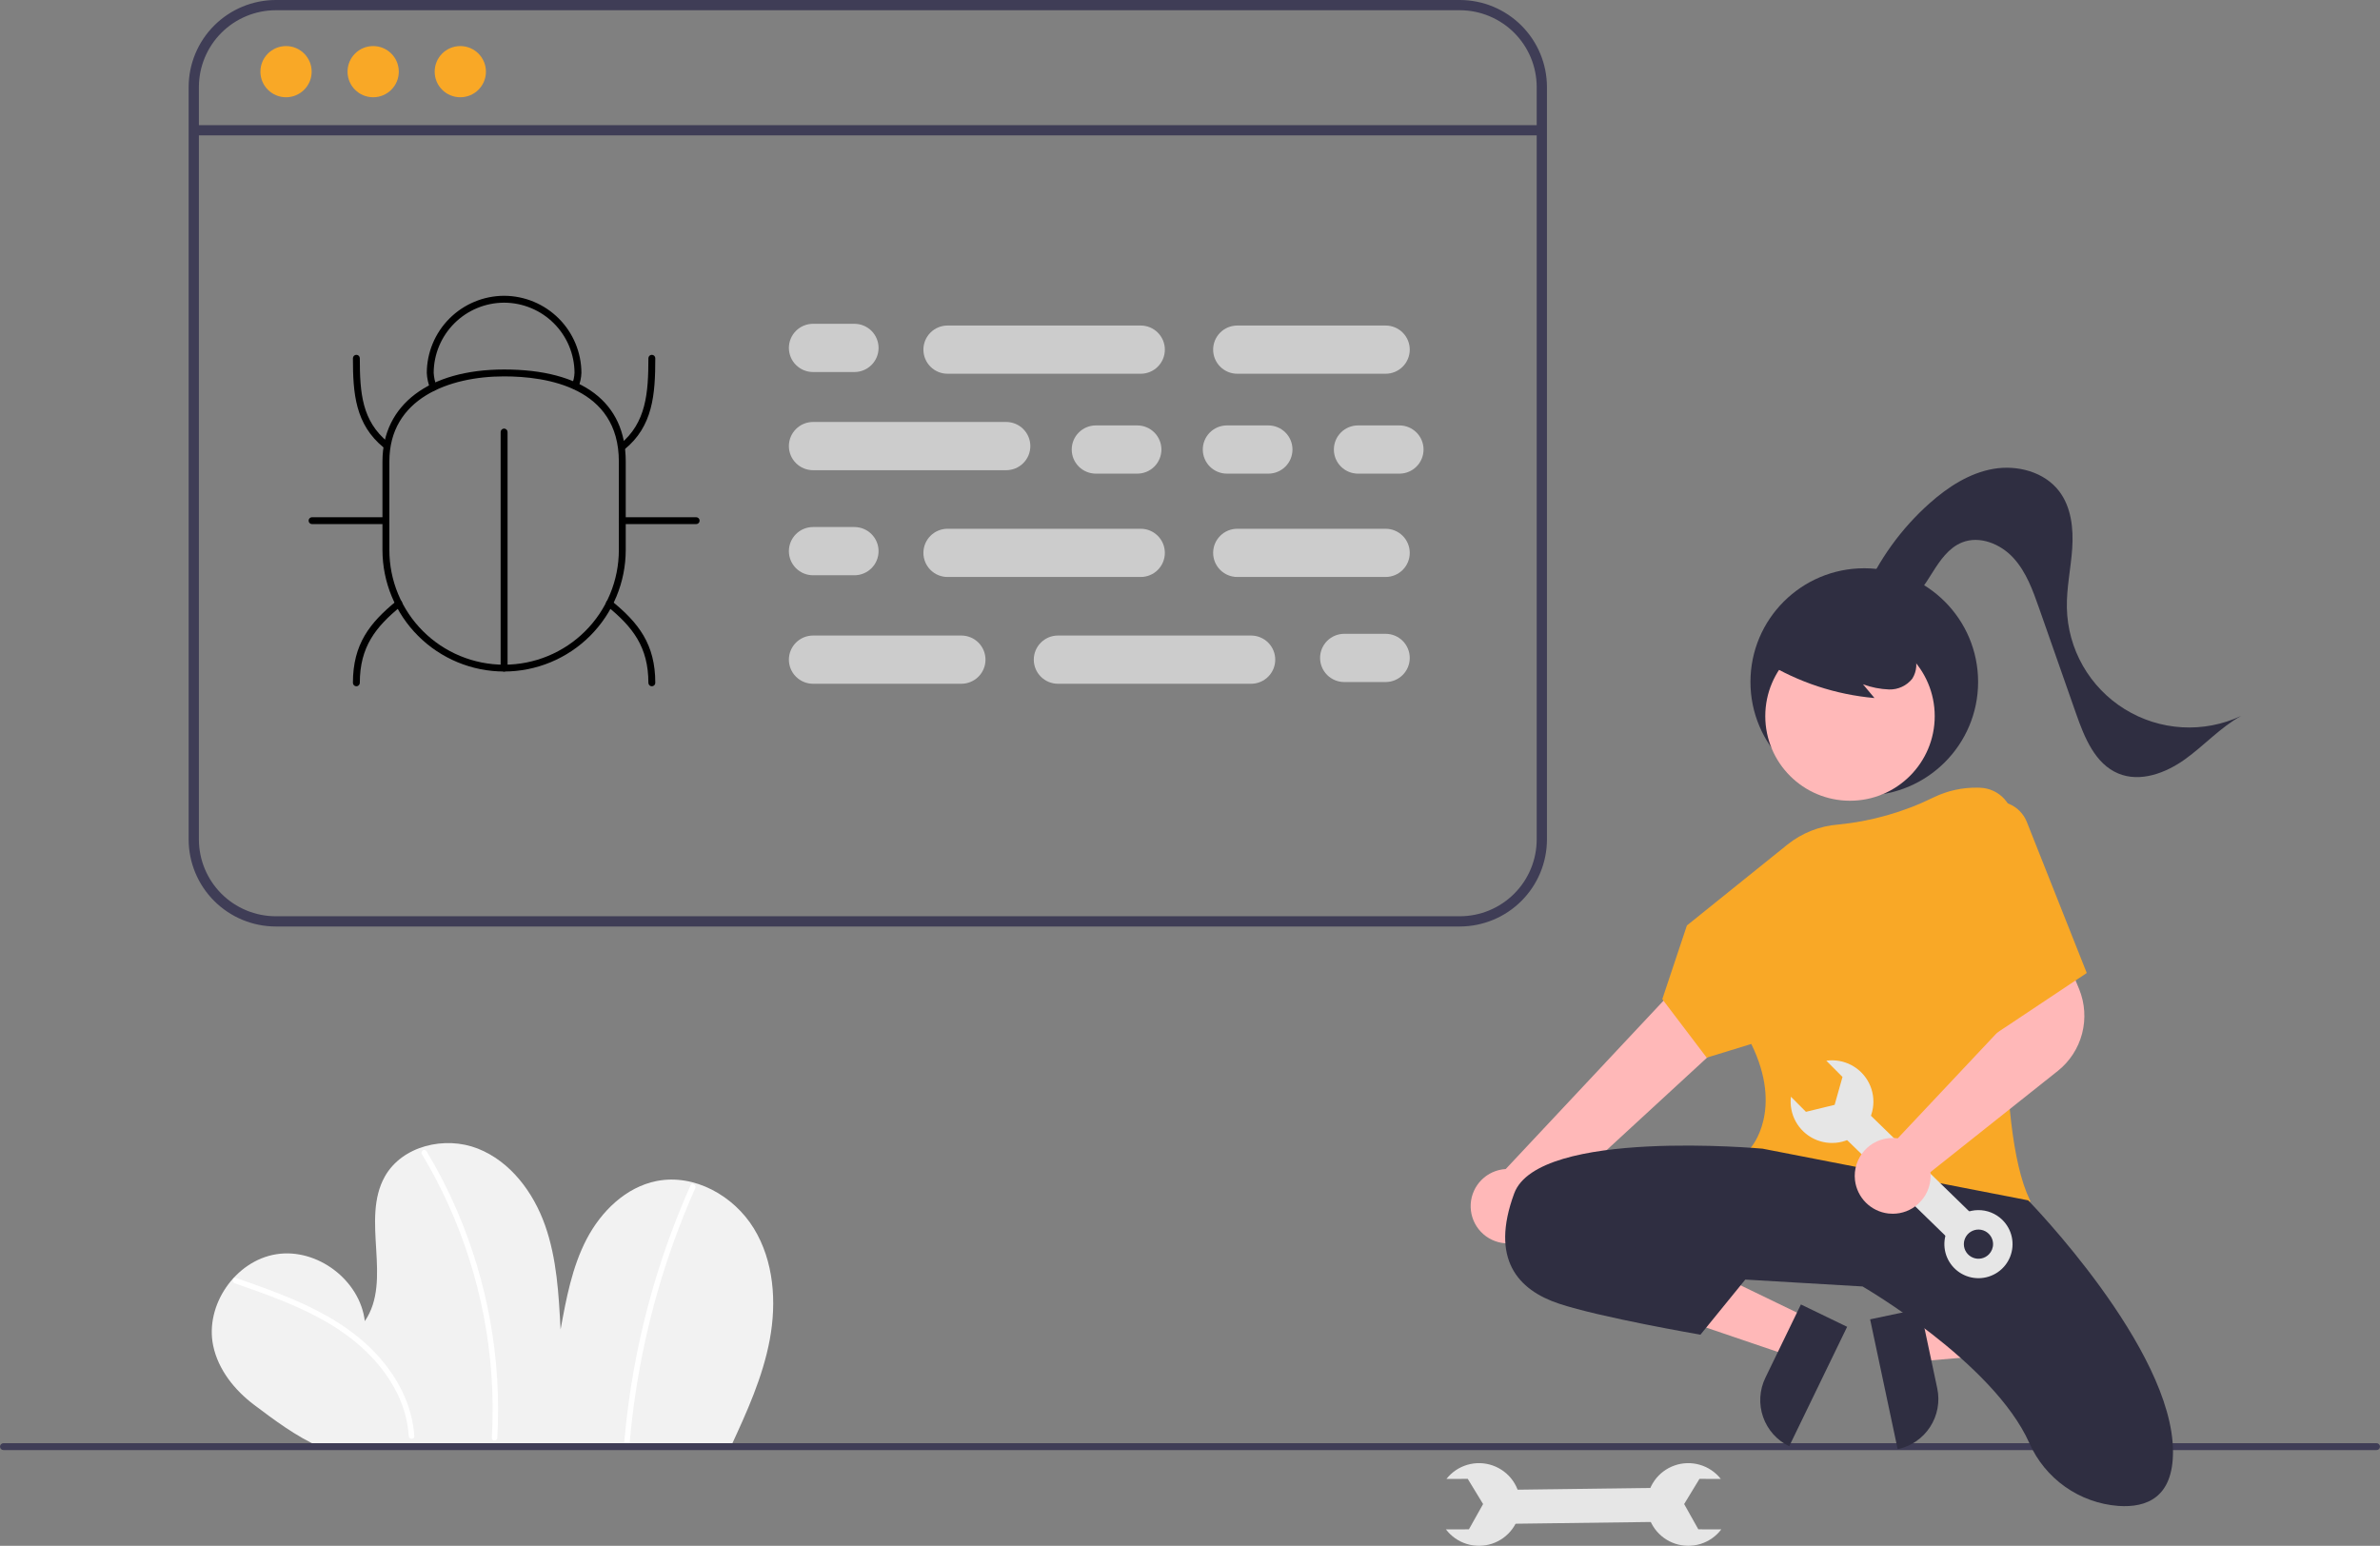 <svg width="311" height="202" viewBox="0 0 311 202" fill="none" xmlns="http://www.w3.org/2000/svg">
<rect x="0" y="0" width="311" height="202" fill="#808080" stroke="none"/>
<g clip-path="url(#clip0_3704_1502)">
<path d="M95.469 189.105C97.574 184.566 99.676 179.96 100.589 175.042C101.503 170.124 101.119 164.786 98.504 160.521C95.889 156.255 90.739 153.363 85.824 154.327C81.788 155.119 78.547 158.294 76.649 161.939C74.751 165.583 73.99 169.694 73.252 173.736C73.013 169.144 72.761 164.479 71.234 160.142C69.706 155.805 66.699 151.763 62.413 150.085C58.127 148.406 52.552 149.726 50.293 153.732C47.111 159.376 51.33 167.293 47.671 172.64C47.043 167.276 41.426 163.038 36.088 163.901C30.749 164.763 26.757 170.554 27.855 175.842C28.509 178.989 30.659 181.665 33.229 183.599C35.799 185.533 38.788 187.774 41.745 189.041L95.469 189.105Z" fill="#F2F2F2"/>
<path d="M30.658 167.69C34.899 169.17 39.178 170.667 43.05 172.982C46.519 175.056 49.609 177.848 51.56 181.425C52.629 183.343 53.264 185.473 53.42 187.663C53.448 188.121 54.166 188.124 54.137 187.663C53.886 183.584 51.896 179.852 49.14 176.9C46.118 173.664 42.203 171.453 38.16 169.738C35.763 168.721 33.306 167.857 30.849 166.999C30.412 166.847 30.224 167.539 30.658 167.69Z" fill="white"/>
<path d="M55.118 150.796C57.723 155.13 59.809 159.756 61.334 164.577C62.861 169.396 63.823 174.376 64.201 179.417C64.41 182.239 64.433 185.071 64.269 187.896C64.243 188.356 64.96 188.355 64.987 187.896C65.276 182.803 64.967 177.694 64.067 172.672C63.168 167.652 61.69 162.752 59.664 158.07C58.526 155.44 57.214 152.89 55.737 150.434C55.688 150.356 55.609 150.299 55.519 150.277C55.428 150.255 55.333 150.269 55.252 150.316C55.172 150.363 55.113 150.439 55.088 150.529C55.063 150.618 55.074 150.714 55.118 150.796Z" fill="white"/>
<path d="M90.23 154.911C86.544 163.18 83.951 171.892 82.515 180.829C82.112 183.339 81.799 185.861 81.578 188.396C81.538 188.855 82.256 188.853 82.296 188.396C83.077 179.48 85.007 170.701 88.037 162.277C88.888 159.909 89.826 157.574 90.849 155.273C91.035 154.855 90.417 154.49 90.23 154.911Z" fill="white"/>
<path d="M217.463 198.863L217.405 194.416L196.409 194.687L196.466 199.135L217.463 198.863Z" fill="#E6E6E6"/>
<path d="M224.924 199.856L221.925 199.847L220.072 196.544L222.075 193.253L224.861 193.261C224.163 192.374 223.205 191.728 222.121 191.413C221.037 191.098 219.882 191.129 218.817 191.503C217.752 191.877 216.83 192.574 216.182 193.497C215.534 194.42 215.191 195.523 215.201 196.65C215.212 197.777 215.576 198.873 216.242 199.784C216.907 200.694 217.842 201.374 218.914 201.728C219.986 202.081 221.142 202.091 222.22 201.755C223.297 201.419 224.243 200.755 224.924 199.856Z" fill="#E6E6E6"/>
<path d="M188.947 199.856L191.946 199.847L193.799 196.544L191.796 193.253L189.01 193.261C189.708 192.374 190.666 191.728 191.75 191.413C192.834 191.098 193.989 191.129 195.054 191.503C196.119 191.877 197.041 192.574 197.689 193.497C198.337 194.42 198.68 195.523 198.67 196.65C198.659 197.777 198.295 198.873 197.629 199.784C196.964 200.694 196.029 201.374 194.957 201.728C193.885 202.081 192.729 202.091 191.651 201.755C190.574 201.419 189.628 200.755 188.947 199.856Z" fill="#E6E6E6"/>
<path d="M310.549 189.491H0.451C0.331 189.491 0.217 189.444 0.132 189.359C0.047 189.275 0 189.16 0 189.041C0 188.922 0.047 188.807 0.132 188.723C0.217 188.638 0.331 188.591 0.451 188.591H310.549C310.669 188.591 310.783 188.638 310.868 188.723C310.953 188.807 311 188.922 311 189.041C311 189.16 310.953 189.275 310.868 189.359C310.783 189.444 310.669 189.491 310.549 189.491Z" fill="#3F3D56"/>
<path d="M243.61 103.966C251.825 103.966 258.484 97.316 258.484 89.112C258.484 80.908 251.825 74.258 243.61 74.258C235.396 74.258 228.736 80.908 228.736 89.112C228.736 97.316 235.396 103.966 243.61 103.966Z" fill="#2F2E41"/>
<path d="M249.638 172.501L250.783 177.9L272.179 176.057L270.489 168.089L249.638 172.501Z" fill="#FFB8B8"/>
<path d="M247.973 189.374L244.373 172.407L250.937 171.018L253.146 181.429C253.515 183.168 253.177 184.982 252.207 186.472C251.237 187.962 249.714 189.006 247.973 189.374Z" fill="#2F2E41"/>
<path d="M236.234 172.213L233.826 177.181L213.496 170.268L217.051 162.938L236.234 172.213Z" fill="#FFB8B8"/>
<path d="M230.685 180.041L235.329 170.462L241.368 173.382L233.8 188.992C233.007 188.609 232.297 188.073 231.711 187.416C231.126 186.758 230.675 185.992 230.386 185.161C230.097 184.33 229.974 183.45 230.026 182.571C230.077 181.693 230.301 180.833 230.685 180.041Z" fill="#2F2E41"/>
<path d="M196.182 162.404C196.878 162.533 197.594 162.509 198.279 162.332C198.964 162.155 199.603 161.831 200.149 161.381C200.695 160.931 201.136 160.367 201.44 159.729C201.744 159.091 201.905 158.394 201.91 157.687L235.432 126.821L227.107 120.381L196.757 152.765C195.567 152.835 194.444 153.338 193.601 154.179C192.758 155.021 192.253 156.142 192.182 157.33C192.112 158.518 192.48 159.691 193.217 160.626C193.954 161.561 195.009 162.194 196.182 162.404Z" fill="#FFB8B8"/>
<path d="M241.744 104.637C247.858 104.637 252.814 99.687 252.814 93.581C252.814 87.475 247.858 82.525 241.744 82.525C235.63 82.525 230.673 87.475 230.673 93.581C230.673 99.687 235.63 104.637 241.744 104.637Z" fill="#FFB8B8"/>
<path d="M251.679 158.569C243.913 158.569 234.561 156.935 228.791 150.252L228.661 150.101L228.795 149.953C228.839 149.905 233.083 145.061 228.845 136.422L223.018 138.212L217.217 130.565L220.431 120.937L233.582 110.358C235.466 108.85 237.76 107.942 240.167 107.752C244.523 107.331 248.766 106.124 252.69 104.19C254.486 103.319 256.464 102.887 258.46 102.93L258.718 102.937C259.325 102.955 259.922 103.095 260.474 103.349C261.025 103.603 261.518 103.967 261.925 104.418C262.331 104.868 262.641 105.397 262.837 105.971C263.033 106.545 263.11 107.153 263.063 107.757C262.172 119.294 260.597 147.163 265.223 156.759L265.343 157.007L265.076 157.075C260.678 158.063 256.186 158.564 251.679 158.569Z" fill="#F9A826"/>
<path d="M230.314 150.104C230.314 150.104 201.017 147.404 197.862 155.956C194.707 164.509 198.313 168.56 203.722 170.36C209.13 172.161 222.201 174.411 222.201 174.411L228.061 167.209L243.385 168.11C243.385 168.11 260.461 178 265.182 188.579C266.195 190.868 267.81 192.84 269.856 194.286C271.902 195.732 274.302 196.596 276.801 196.788C280.586 197.052 283.951 195.624 283.951 189.716C283.951 176.212 265.02 156.856 265.02 156.856L230.314 150.104Z" fill="#2F2E41"/>
<path d="M208.003 163.383C208.003 163.383 215.666 161.133 227.835 166.985L208.003 163.383Z" fill="#2F2E41"/>
<path d="M230.7 86.531C235.023 89.166 239.897 90.77 244.943 91.217L243.441 89.421C244.535 89.825 245.685 90.053 246.849 90.097C247.433 90.114 248.011 89.994 248.54 89.747C249.068 89.5 249.531 89.133 249.892 88.675C250.186 88.199 250.361 87.659 250.401 87.102C250.442 86.544 250.347 85.985 250.124 85.472C249.666 84.449 248.954 83.56 248.055 82.889C246.462 81.63 244.582 80.785 242.582 80.428C240.582 80.071 238.525 80.213 236.593 80.843C235.268 81.239 234.082 81.999 233.17 83.036C232.721 83.559 232.41 84.185 232.263 84.857C232.117 85.53 232.14 86.228 232.33 86.89" fill="#2F2E41"/>
<path d="M243.531 77.694C245.498 73.133 248.442 69.058 252.156 65.756C254.541 63.639 257.327 61.821 260.47 61.272C263.614 60.723 267.156 61.663 269.084 64.203C270.661 66.279 270.955 69.061 270.782 71.661C270.608 74.261 270.026 76.836 270.082 79.441C270.139 82.099 270.86 84.701 272.179 87.011C273.498 89.32 275.374 91.264 277.636 92.666C279.898 94.068 282.475 94.883 285.133 95.038C287.791 95.193 290.446 94.683 292.856 93.553C290.142 95.051 288.027 97.423 285.507 99.228C282.987 101.033 279.664 102.271 276.802 101.078C273.774 99.816 272.385 96.388 271.301 93.296L266.464 79.504C265.641 77.159 264.778 74.745 263.1 72.912C261.422 71.078 258.699 69.96 256.389 70.882C254.639 71.581 253.499 73.249 252.499 74.845C251.5 76.441 250.445 78.14 248.757 78.977C247.068 79.814 244.566 79.299 244.014 77.498" fill="#2F2E41"/>
<path d="M243.222 144.578L240.114 147.764L255.153 162.4L258.261 159.214L243.222 144.578Z" fill="#E6E6E6"/>
<path d="M255.34 159.476C254.725 160.106 254.311 160.904 254.15 161.769C253.99 162.634 254.09 163.528 254.437 164.336C254.785 165.144 255.365 165.832 256.103 166.311C256.842 166.79 257.707 167.04 258.588 167.029C259.468 167.017 260.326 166.745 261.052 166.247C261.778 165.749 262.34 165.047 262.667 164.23C262.993 163.413 263.07 162.517 262.887 161.656C262.704 160.796 262.269 160.009 261.638 159.395C260.792 158.571 259.654 158.117 258.472 158.133C257.291 158.148 256.164 158.631 255.34 159.476ZM259.897 163.911C259.634 164.181 259.296 164.367 258.927 164.446C258.557 164.524 258.173 164.491 257.822 164.351C257.472 164.211 257.17 163.971 256.957 163.66C256.743 163.349 256.626 162.982 256.621 162.605C256.616 162.228 256.723 161.858 256.929 161.542C257.135 161.226 257.43 160.978 257.777 160.829C258.124 160.68 258.507 160.637 258.878 160.706C259.249 160.775 259.592 160.952 259.862 161.215C260.225 161.568 260.432 162.05 260.439 162.556C260.445 163.062 260.25 163.549 259.897 163.911Z" fill="#E6E6E6"/>
<path d="M238.649 138.608L240.763 140.732L239.736 144.376L235.988 145.289L234.024 143.316C233.89 144.435 234.11 145.568 234.653 146.557C235.196 147.545 236.036 148.339 237.054 148.827C238.071 149.315 239.217 149.472 240.329 149.278C241.441 149.083 242.464 148.545 243.254 147.74C244.045 146.936 244.564 145.904 244.738 144.79C244.912 143.676 244.732 142.535 244.224 141.528C243.717 140.521 242.906 139.698 241.906 139.175C240.906 138.651 239.768 138.453 238.649 138.608Z" fill="#E6E6E6"/>
<path d="M247.329 158.607C247.138 158.607 246.947 158.596 246.757 158.576C245.645 158.447 244.608 157.946 243.816 157.155C243.024 156.364 242.523 155.329 242.394 154.218C242.315 153.524 242.383 152.822 242.595 152.157C242.806 151.492 243.156 150.879 243.621 150.359C244.087 149.838 244.657 149.422 245.294 149.136C245.932 148.851 246.623 148.704 247.321 148.704C247.542 148.705 247.763 148.721 247.982 148.753L263.117 132.663L261.537 127.403L269.472 123.851L271.696 129.28C272.441 131.119 272.572 133.148 272.071 135.068C271.569 136.988 270.461 138.694 268.911 139.935L252.252 153.17C252.27 153.331 252.279 153.493 252.279 153.655C252.279 154.351 252.131 155.04 251.847 155.675C251.562 156.311 251.147 156.88 250.628 157.345C249.724 158.16 248.548 158.611 247.329 158.607Z" fill="#FFB8B8"/>
<path d="M259.161 105.091C259.685 104.858 260.252 104.734 260.826 104.725C261.4 104.716 261.97 104.824 262.502 105.04C263.034 105.257 263.516 105.579 263.92 105.987C264.324 106.394 264.641 106.879 264.852 107.412L272.682 127.148L260.513 135.25L259.161 105.091Z" fill="#F9A826"/>
<path d="M202.144 109.7V11.371C202.14 8.357 200.939 5.467 198.804 3.335C196.67 1.204 193.776 0.004 190.758 0H36.037C33.019 0.004 30.125 1.204 27.991 3.335C25.856 5.467 24.655 8.357 24.651 11.371V109.7C24.655 112.714 25.856 115.604 27.991 117.736C30.125 119.867 33.019 121.067 36.037 121.071H190.758C193.776 121.067 196.67 119.867 198.804 117.736C200.939 115.604 202.14 112.714 202.144 109.7ZM36.037 119.733C33.374 119.73 30.82 118.672 28.937 116.791C27.053 114.91 25.994 112.36 25.991 109.7V11.371C25.994 8.711 27.053 6.161 28.937 4.28C30.82 2.399 33.374 1.341 36.037 1.338H190.758C193.421 1.341 195.975 2.399 197.858 4.28C199.742 6.161 200.801 8.711 200.804 11.371V109.7C200.801 112.36 199.742 114.91 197.858 116.791C195.975 118.672 193.421 119.73 190.758 119.733H36.037Z" fill="#3F3D56"/>
<path d="M200.804 17.692H25.991C25.813 17.692 25.643 17.621 25.517 17.496C25.391 17.37 25.321 17.2 25.321 17.023C25.321 16.846 25.391 16.675 25.517 16.55C25.643 16.424 25.813 16.354 25.991 16.354H200.804C200.982 16.354 201.152 16.424 201.278 16.55C201.404 16.675 201.474 16.846 201.474 17.023C201.474 17.2 201.404 17.37 201.278 17.496C201.152 17.621 200.982 17.692 200.804 17.692Z" fill="#3F3D56"/>
<path d="M37.377 12.709C39.226 12.709 40.726 11.212 40.726 9.365C40.726 7.517 39.226 6.02 37.377 6.02C35.527 6.02 34.028 7.517 34.028 9.365C34.028 11.212 35.527 12.709 37.377 12.709Z" fill="#F9A826"/>
<path d="M48.763 12.709C50.612 12.709 52.112 11.212 52.112 9.365C52.112 7.517 50.612 6.02 48.763 6.02C46.913 6.02 45.414 7.517 45.414 9.365C45.414 11.212 46.913 12.709 48.763 12.709Z" fill="#F9A826"/>
<path d="M60.149 12.709C61.999 12.709 63.498 11.212 63.498 9.365C63.498 7.517 61.999 6.02 60.149 6.02C58.3 6.02 56.8 7.517 56.8 9.365C56.8 11.212 58.3 12.709 60.149 12.709Z" fill="#F9A826"/>
<path d="M85.177 89.68C85.118 89.68 85.059 89.668 85.005 89.646C84.95 89.623 84.9 89.59 84.858 89.548C84.817 89.507 84.783 89.457 84.761 89.402C84.738 89.348 84.726 89.289 84.726 89.23C84.726 84.537 82.666 81.919 79.342 79.216C79.296 79.179 79.258 79.133 79.23 79.081C79.201 79.029 79.184 78.972 79.178 78.913C79.172 78.854 79.177 78.794 79.194 78.737C79.211 78.681 79.239 78.628 79.276 78.582C79.314 78.536 79.36 78.498 79.412 78.47C79.465 78.442 79.522 78.424 79.581 78.418C79.64 78.412 79.699 78.418 79.756 78.435C79.813 78.452 79.866 78.48 79.912 78.518C83.441 81.387 85.628 84.18 85.628 89.23C85.628 89.289 85.616 89.348 85.594 89.402C85.571 89.457 85.538 89.507 85.496 89.548C85.454 89.59 85.404 89.623 85.35 89.646C85.295 89.668 85.236 89.68 85.177 89.68Z" fill="black"/>
<path d="M46.567 89.68C46.508 89.68 46.45 89.668 46.395 89.646C46.34 89.623 46.291 89.59 46.249 89.548C46.207 89.507 46.174 89.457 46.151 89.402C46.128 89.348 46.117 89.289 46.117 89.23C46.117 84.18 48.304 81.387 51.833 78.518C51.879 78.48 51.932 78.452 51.989 78.435C52.045 78.418 52.105 78.412 52.164 78.418C52.223 78.424 52.28 78.442 52.332 78.47C52.385 78.498 52.431 78.536 52.468 78.582C52.505 78.628 52.533 78.681 52.55 78.737C52.567 78.794 52.573 78.854 52.567 78.913C52.561 78.972 52.543 79.029 52.515 79.081C52.486 79.133 52.448 79.179 52.402 79.216C49.078 81.919 47.018 84.537 47.018 89.23C47.018 89.289 47.007 89.348 46.984 89.402C46.961 89.457 46.928 89.507 46.886 89.548C46.844 89.59 46.795 89.623 46.74 89.646C46.685 89.668 46.627 89.68 46.567 89.68Z" fill="black"/>
<path d="M81.317 58.833C81.224 58.833 81.133 58.804 81.057 58.751C80.981 58.697 80.923 58.621 80.892 58.534C80.861 58.446 80.857 58.351 80.882 58.261C80.907 58.172 80.96 58.092 81.032 58.034C84.449 55.256 84.727 51.309 84.727 46.815C84.727 46.696 84.774 46.581 84.859 46.497C84.943 46.412 85.058 46.365 85.177 46.365C85.297 46.365 85.411 46.412 85.496 46.497C85.581 46.581 85.628 46.696 85.628 46.815C85.628 51.543 85.325 55.704 81.601 58.732C81.521 58.797 81.42 58.833 81.317 58.833Z" fill="black"/>
<path d="M50.428 58.592C50.325 58.592 50.224 58.556 50.144 58.491C46.42 55.463 46.117 51.412 46.117 46.815C46.117 46.696 46.164 46.581 46.249 46.497C46.333 46.412 46.448 46.365 46.567 46.365C46.687 46.365 46.802 46.412 46.886 46.497C46.971 46.581 47.018 46.696 47.018 46.815C47.018 51.333 47.29 55.01 50.713 57.793C50.785 57.851 50.837 57.931 50.862 58.02C50.888 58.11 50.884 58.205 50.853 58.293C50.822 58.38 50.764 58.456 50.688 58.51C50.612 58.563 50.521 58.592 50.428 58.592Z" fill="black"/>
<path d="M90.969 68.488H81.316C81.197 68.488 81.082 68.441 80.998 68.356C80.913 68.272 80.866 68.157 80.866 68.038C80.866 67.919 80.913 67.804 80.998 67.72C81.082 67.635 81.197 67.588 81.316 67.588H90.969C91.088 67.588 91.203 67.635 91.288 67.72C91.372 67.804 91.42 67.919 91.42 68.038C91.42 68.157 91.372 68.272 91.288 68.356C91.203 68.441 91.088 68.488 90.969 68.488Z" fill="black"/>
<path d="M50.428 68.488H40.776C40.656 68.488 40.542 68.441 40.457 68.356C40.373 68.272 40.325 68.157 40.325 68.038C40.325 67.919 40.373 67.804 40.457 67.72C40.542 67.635 40.656 67.588 40.776 67.588H50.428C50.548 67.588 50.663 67.635 50.747 67.72C50.832 67.804 50.879 67.919 50.879 68.038C50.879 68.157 50.832 68.272 50.747 68.356C50.663 68.441 50.548 68.488 50.428 68.488Z" fill="black"/>
<path d="M65.872 87.752C65.813 87.752 65.754 87.74 65.7 87.718C65.645 87.695 65.595 87.662 65.553 87.62C65.511 87.578 65.478 87.529 65.456 87.474C65.433 87.419 65.421 87.361 65.421 87.302V56.455C65.421 56.335 65.469 56.221 65.553 56.136C65.638 56.052 65.753 56.004 65.872 56.004C65.992 56.004 66.106 56.052 66.191 56.136C66.275 56.221 66.323 56.335 66.323 56.455V87.302C66.323 87.361 66.311 87.419 66.289 87.474C66.266 87.529 66.233 87.578 66.191 87.62C66.149 87.662 66.099 87.695 66.045 87.718C65.99 87.74 65.931 87.752 65.872 87.752Z" fill="black"/>
<path d="M65.872 87.752C61.658 87.747 57.618 86.073 54.638 83.097C51.658 80.121 49.982 76.087 49.977 71.878V60.302C49.977 52.889 56.068 48.284 65.872 48.284C76.122 48.284 81.767 52.552 81.767 60.302V71.878C81.762 76.087 80.086 80.122 77.106 83.097C74.126 86.073 70.086 87.747 65.872 87.752ZM65.872 49.184C58.624 49.184 50.879 52.105 50.879 60.302V71.878C50.878 73.845 51.265 75.793 52.018 77.611C52.771 79.428 53.875 81.08 55.267 82.471C56.66 83.863 58.313 84.966 60.133 85.719C61.952 86.472 63.903 86.86 65.872 86.86C67.842 86.86 69.792 86.472 71.612 85.719C73.431 84.966 75.085 83.863 76.477 82.471C77.869 81.08 78.974 79.428 79.727 77.611C80.48 75.793 80.867 73.845 80.866 71.878V60.302C80.866 50.629 71.472 49.184 65.872 49.184Z" fill="black"/>
<path d="M56.634 51.063C56.544 51.063 56.456 51.036 56.381 50.986C56.306 50.935 56.248 50.863 56.215 50.78C55.955 50.129 55.804 49.44 55.77 48.74C55.777 46.071 56.841 43.514 58.728 41.624C60.615 39.735 63.173 38.667 65.846 38.653H65.897C68.566 38.666 71.122 39.73 73.009 41.614C74.896 43.499 75.962 46.051 75.975 48.716C75.952 49.367 75.813 50.009 75.565 50.612C75.519 50.721 75.431 50.808 75.322 50.854C75.212 50.899 75.088 50.899 74.978 50.854C74.868 50.809 74.78 50.722 74.734 50.612C74.688 50.503 74.687 50.38 74.731 50.269C74.937 49.77 75.053 49.239 75.074 48.7C75.058 46.275 74.086 43.955 72.367 42.243C70.649 40.53 68.324 39.564 65.896 39.553H65.847C63.417 39.565 61.089 40.535 59.371 42.251C57.653 43.967 56.682 46.291 56.67 48.718C56.702 49.311 56.831 49.895 57.052 50.446C57.079 50.514 57.089 50.588 57.081 50.661C57.074 50.734 57.048 50.804 57.007 50.865C56.965 50.926 56.91 50.976 56.845 51.011C56.78 51.045 56.707 51.063 56.634 51.063Z" fill="black"/>
<path d="M111.649 48.615H106.241C105.404 48.615 104.601 48.283 104.01 47.692C103.418 47.102 103.085 46.3 103.085 45.464C103.085 44.629 103.418 43.827 104.01 43.236C104.601 42.645 105.404 42.313 106.241 42.313H111.649C112.486 42.313 113.288 42.645 113.88 43.236C114.472 43.827 114.804 44.629 114.804 45.464C114.804 46.3 114.472 47.102 113.88 47.692C113.288 48.283 112.486 48.615 111.649 48.615Z" fill="#CCCCCC"/>
<path d="M148.609 61.894H143.2C142.363 61.894 141.561 61.562 140.969 60.971C140.377 60.38 140.045 59.579 140.045 58.743C140.045 57.907 140.377 57.106 140.969 56.515C141.561 55.924 142.363 55.592 143.2 55.592H148.609C149.445 55.592 150.248 55.924 150.84 56.515C151.431 57.106 151.764 57.907 151.764 58.743C151.764 59.579 151.431 60.38 150.84 60.971C150.248 61.562 149.445 61.894 148.609 61.894Z" fill="#CCCCCC"/>
<path d="M165.736 61.894H160.327C159.491 61.894 158.688 61.562 158.096 60.971C157.505 60.38 157.172 59.579 157.172 58.743C157.172 57.907 157.505 57.106 158.096 56.515C158.688 55.924 159.491 55.592 160.327 55.592H165.736C166.573 55.592 167.375 55.924 167.967 56.515C168.559 57.106 168.891 57.907 168.891 58.743C168.891 59.579 168.559 60.38 167.967 60.971C167.375 61.562 166.573 61.894 165.736 61.894Z" fill="#CCCCCC"/>
<path d="M182.864 61.894H177.455C176.618 61.894 175.816 61.562 175.224 60.971C174.632 60.38 174.3 59.579 174.3 58.743C174.3 57.907 174.632 57.106 175.224 56.515C175.816 55.924 176.618 55.592 177.455 55.592H182.864C183.7 55.592 184.503 55.924 185.095 56.515C185.686 57.106 186.019 57.907 186.019 58.743C186.019 59.579 185.686 60.38 185.095 60.971C184.503 61.562 183.7 61.894 182.864 61.894Z" fill="#CCCCCC"/>
<path d="M149.059 48.84H123.819C122.982 48.84 122.179 48.508 121.588 47.917C120.996 47.327 120.664 46.525 120.664 45.69C120.664 44.854 120.996 44.052 121.588 43.462C122.179 42.87 122.982 42.539 123.819 42.539H149.059C149.896 42.539 150.699 42.87 151.29 43.462C151.882 44.052 152.214 44.854 152.214 45.69C152.214 46.525 151.882 47.327 151.29 47.917C150.699 48.508 149.896 48.84 149.059 48.84Z" fill="#CCCCCC"/>
<path d="M131.481 61.444H106.241C105.404 61.444 104.601 61.112 104.01 60.521C103.418 59.93 103.085 59.129 103.085 58.293C103.085 57.457 103.418 56.656 104.01 56.065C104.601 55.474 105.404 55.142 106.241 55.142H131.481C132.318 55.142 133.12 55.474 133.712 56.065C134.304 56.656 134.636 57.457 134.636 58.293C134.636 59.129 134.304 59.93 133.712 60.521C133.12 61.112 132.318 61.444 131.481 61.444Z" fill="#CCCCCC"/>
<path d="M181.061 48.84H161.679C160.843 48.84 160.04 48.508 159.449 47.917C158.857 47.327 158.524 46.525 158.524 45.69C158.524 44.854 158.857 44.052 159.449 43.462C160.04 42.87 160.843 42.539 161.679 42.539H181.061C181.897 42.539 182.7 42.87 183.292 43.462C183.883 44.052 184.216 44.854 184.216 45.69C184.216 46.525 183.883 47.327 183.292 47.917C182.7 48.508 181.897 48.84 181.061 48.84Z" fill="#CCCCCC"/>
<path d="M111.649 75.173H106.241C105.404 75.173 104.601 74.841 104.01 74.25C103.418 73.659 103.085 72.858 103.085 72.022C103.085 71.186 103.418 70.385 104.01 69.794C104.601 69.203 105.404 68.871 106.241 68.871H111.649C112.486 68.871 113.288 69.203 113.88 69.794C114.472 70.385 114.804 71.186 114.804 72.022C114.804 72.858 114.472 73.659 113.88 74.25C113.288 74.841 112.486 75.173 111.649 75.173Z" fill="#CCCCCC"/>
<path d="M149.059 75.398H123.819C122.982 75.398 122.179 75.066 121.588 74.475C120.996 73.884 120.664 73.083 120.664 72.247C120.664 71.411 120.996 70.61 121.588 70.019C122.179 69.428 122.982 69.096 123.819 69.096H149.059C149.896 69.096 150.699 69.428 151.29 70.019C151.882 70.61 152.214 71.411 152.214 72.247C152.214 73.083 151.882 73.884 151.29 74.475C150.699 75.066 149.896 75.398 149.059 75.398Z" fill="#CCCCCC"/>
<path d="M181.061 75.398H161.679C160.843 75.398 160.04 75.066 159.449 74.475C158.857 73.884 158.524 73.083 158.524 72.247C158.524 71.411 158.857 70.61 159.449 70.019C160.04 69.428 160.843 69.096 161.679 69.096H181.061C181.897 69.096 182.7 69.428 183.292 70.019C183.883 70.61 184.216 71.411 184.216 72.247C184.216 73.083 183.883 73.884 183.292 74.475C182.7 75.066 181.897 75.398 181.061 75.398Z" fill="#CCCCCC"/>
<path d="M172.497 85.976C172.498 85.141 172.831 84.34 173.422 83.749C174.014 83.158 174.816 82.826 175.652 82.825H181.061C181.898 82.825 182.7 83.157 183.292 83.748C183.884 84.339 184.216 85.14 184.216 85.976C184.216 86.812 183.884 87.613 183.292 88.204C182.7 88.795 181.898 89.127 181.061 89.127H175.652C174.816 89.126 174.014 88.794 173.422 88.203C172.831 87.612 172.498 86.811 172.497 85.976Z" fill="#CCCCCC"/>
<path d="M135.087 86.201C135.088 85.366 135.421 84.565 136.012 83.974C136.604 83.383 137.405 83.051 138.242 83.05H163.483C164.319 83.05 165.122 83.382 165.714 83.973C166.305 84.564 166.638 85.365 166.638 86.201C166.638 87.037 166.305 87.838 165.714 88.429C165.122 89.02 164.319 89.352 163.483 89.352H138.242C137.405 89.351 136.604 89.019 136.012 88.428C135.421 87.838 135.088 87.037 135.087 86.201Z" fill="#CCCCCC"/>
<path d="M103.085 86.201C103.086 85.366 103.419 84.565 104.011 83.974C104.602 83.383 105.404 83.051 106.241 83.05H125.622C126.458 83.05 127.261 83.382 127.853 83.973C128.444 84.564 128.777 85.365 128.777 86.201C128.777 87.037 128.444 87.838 127.853 88.429C127.261 89.02 126.458 89.352 125.622 89.352H106.241C105.404 89.351 104.602 89.019 104.011 88.428C103.419 87.838 103.086 87.037 103.085 86.201Z" fill="#CCCCCC"/>
</g>
<defs>
<clipPath id="clip0_3704_1502">
<rect width="311" height="202" fill="white"/>
</clipPath>
</defs>
</svg>
